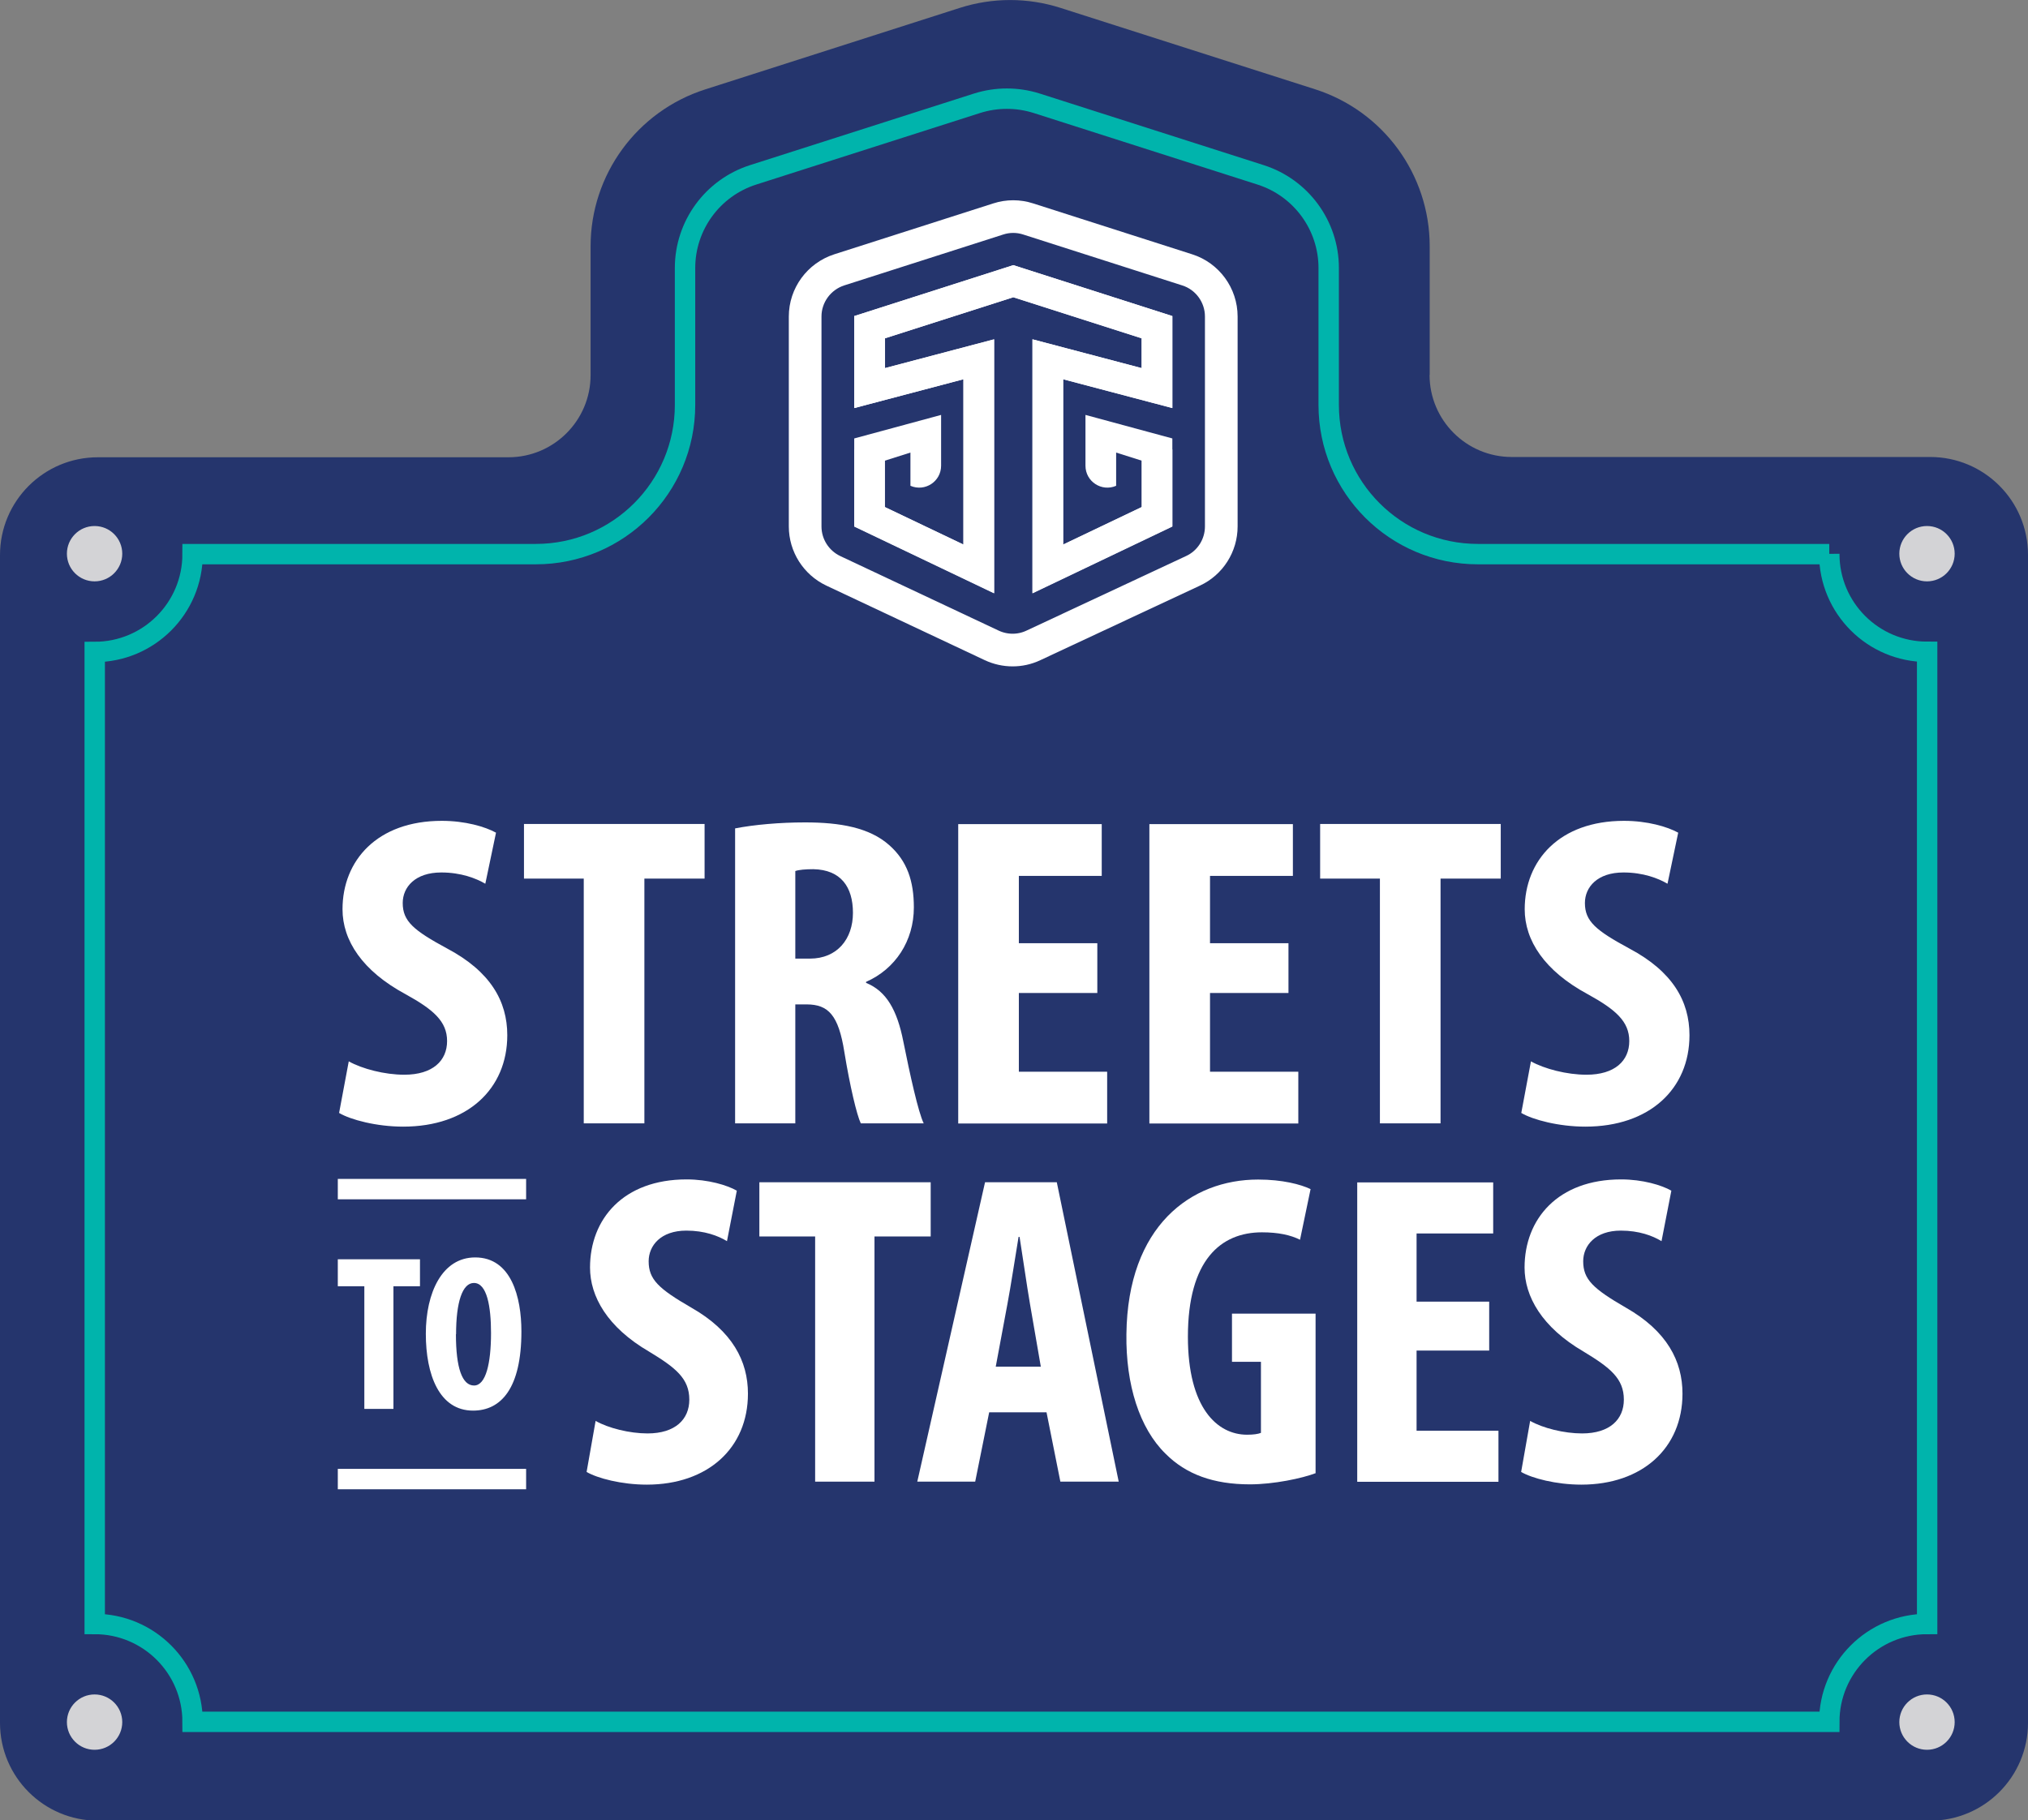 <?xml version="1.0" encoding="UTF-8"?> <svg xmlns="http://www.w3.org/2000/svg" id="Layer_2" data-name="Layer 2" viewBox="0 0 142.16 127.62"><rect x="0" y="0" width="142.16" height="127.62" fill="#808080" stroke="none"/><defs><style> .cls-1 { stroke: #00b4ac; } .cls-1, .cls-2 { stroke-width: 1.43px; } .cls-1, .cls-2, .cls-3 { fill: none; stroke-miterlimit: 10; } .cls-4 { fill: #d3d3d6; } .cls-5 { fill: #25356d; } .cls-6 { fill: #fff; } .cls-2, .cls-3 { stroke: #fff; } .cls-3 { stroke-width: 2.29px; } </style></defs><g id="Layer_1-2" data-name="Layer 1"><g><path class="cls-5" d="M100.22,26.29v-9.03c0-5.02-3.25-9.47-8.03-11L74.33.55c-2.29-.73-4.75-.73-7.04,0l-17.86,5.72c-4.78,1.53-8.03,5.98-8.03,11v9.03c0,3.18-2.58,5.76-5.76,5.76H6.86c-3.79,0-6.86,3.07-6.86,6.86v81.87c0,3.79,3.07,6.86,6.86,6.86h128.44c3.79,0,6.86-3.07,6.86-6.86V38.9c0-3.79-3.07-6.86-6.86-6.86h-29.33c-3.18,0-5.76-2.58-5.76-5.76Z"></path><g><path class="cls-3" d="M56.44,22.18v14.73c0,1.33.77,2.54,1.97,3.11l11.11,5.23c.92.43,1.99.44,2.92,0l11.19-5.23c1.21-.56,1.98-1.78,1.98-3.11v-14.72c0-1.49-.97-2.82-2.39-3.27l-11.15-3.57c-.68-.22-1.41-.22-2.09,0l-11.15,3.57c-1.42.46-2.39,1.78-2.39,3.27Z"></path><g><path class="cls-6" d="M72.38,41.6l9.8-4.68v-6.18l-6.09-1.65v3.56c0,1.11,1.13,1.85,2.15,1.41h0v-2.33l1.8.57v3.25l-5.51,2.63v-11.59l7.65,2.02v-6.45l-11.15-3.57-11.15,3.57v6.45l7.66-2.02v11.59l-5.51-2.63v-4.04h-2.15v5.39l9.8,4.68v-17.79l-7.66,2.02v-2.09l9-2.88,9,2.88v2.09l-7.65-2.02v17.79Z"></path><path class="cls-6" d="M69.68,41.6l-9.8-4.68v-6.18s6.09-1.65,6.09-1.65v3.56c0,1.11-1.13,1.85-2.15,1.41h0v-2.33s-1.8.57-1.8.57v3.25s5.51,2.63,5.51,2.63v-11.59s-7.65,2.02-7.65,2.02v-6.45s11.15-3.57,11.15-3.57l11.15,3.57v6.45s-7.66-2.02-7.66-2.02v11.59s5.51-2.63,5.51-2.63v-4.04h2.15v5.39s-9.8,4.68-9.8,4.68v-17.79s7.66,2.02,7.66,2.02v-2.09s-9-2.88-9-2.88l-9,2.88v2.09s7.65-2.02,7.65-2.02v17.79Z"></path></g></g><path class="cls-1" d="M128.23,38.85h-24.63c-5.78,0-10.46-4.68-10.46-10.46v-9.6c0-2.98-1.93-5.62-4.77-6.53l-15.7-5.02c-1.36-.43-2.82-.43-4.18,0l-15.7,5.02c-2.84.91-4.77,3.55-4.77,6.53v9.6c0,5.78-4.68,10.46-10.46,10.46H13.5c0,3.79-3.07,6.86-6.86,6.86v68.15c3.79,0,6.86,3.07,6.86,6.86h114.73c0-3.79,3.07-6.86,6.86-6.86V45.7c-3.79,0-6.86-3.07-6.86-6.86Z"></path><g><circle class="cls-4" cx="135.08" cy="38.82" r="1.94"></circle><circle class="cls-4" cx="135.08" cy="120.74" r="1.94"></circle><circle class="cls-4" cx="6.63" cy="38.82" r="1.94"></circle><circle class="cls-4" cx="6.63" cy="120.74" r="1.94"></circle></g><g><g><path class="cls-6" d="M41.75,99.62c.89.51,2.39.88,3.64.88,1.95,0,2.93-.99,2.93-2.37,0-1.48-.96-2.24-2.81-3.36-2.94-1.71-4.15-3.88-4.15-5.9,0-3.39,2.32-6.18,6.77-6.18,1.5,0,2.84.4,3.52.79l-.69,3.54c-.62-.38-1.58-.74-2.85-.74-1.79,0-2.64,1.05-2.64,2.15,0,1.27.69,1.92,2.99,3.25,2.88,1.64,3.97,3.75,3.97,6.03,0,3.82-2.82,6.38-7.09,6.38-1.77,0-3.47-.45-4.22-.89l.63-3.57Z"></path><path class="cls-6" d="M57.14,86.69h-3.91v-3.8h12.01v3.8h-3.94v17.19h-4.16v-17.19Z"></path><path class="cls-6" d="M69.34,99.02l-.98,4.86h-4.06l4.75-20.99h5.03l4.34,20.99h-4.09l-.97-4.86h-4.01ZM72.96,95.82l-.76-4.4c-.22-1.27-.51-3.33-.73-4.7h-.07c-.23,1.38-.55,3.49-.78,4.7l-.82,4.4h3.16Z"></path><path class="cls-6" d="M92.24,103.28c-.96.37-2.96.79-4.62.79-2.55,0-4.48-.7-5.92-2.15-1.82-1.78-2.79-4.83-2.74-8.39.09-7.57,4.52-10.83,9.23-10.83,1.71,0,2.99.34,3.68.67l-.74,3.55c-.66-.33-1.52-.52-2.67-.52-2.89,0-5.19,1.95-5.19,7.32,0,4.97,2.04,6.87,4.15,6.87.45,0,.78-.05.97-.13v-4.98h-2.03v-3.38h5.86v11.2Z"></path><path class="cls-6" d="M104.39,94.69h-5.09v5.62h5.74v3.58h-9.9v-20.99h9.53v3.58h-5.37v4.78h5.09v3.44Z"></path><path class="cls-6" d="M107.26,99.62c.89.51,2.39.88,3.64.88,1.95,0,2.93-.99,2.93-2.37,0-1.48-.96-2.24-2.81-3.36-2.94-1.71-4.15-3.88-4.15-5.9,0-3.39,2.32-6.18,6.77-6.18,1.5,0,2.84.4,3.52.79l-.69,3.54c-.62-.38-1.58-.74-2.85-.74-1.79,0-2.64,1.05-2.64,2.15,0,1.27.69,1.92,2.99,3.25,2.88,1.64,3.97,3.75,3.97,6.03,0,3.82-2.82,6.38-7.09,6.38-1.77,0-3.47-.45-4.22-.89l.63-3.57Z"></path></g><g><path class="cls-6" d="M24.44,74.41c.95.53,2.52.94,3.9.94,1.99,0,3-.98,3-2.36s-.96-2.21-2.92-3.29c-3.02-1.63-4.41-3.76-4.41-5.95,0-3.42,2.43-6.2,6.96-6.2,1.64,0,3.04.41,3.8.83l-.75,3.58c-.65-.38-1.7-.79-3.09-.79-1.83,0-2.7,1.03-2.7,2.14,0,1.28.76,1.92,3.13,3.2,3.01,1.6,4.2,3.68,4.2,6.07,0,3.77-2.8,6.41-7.3,6.41-1.86,0-3.68-.48-4.49-.96l.68-3.63Z"></path><path class="cls-6" d="M40.92,61.6h-4.19v-3.83h12.66v3.83h-4.22v17.16h-4.25v-17.16Z"></path><path class="cls-6" d="M51.53,58.08c1.34-.26,3.12-.42,4.91-.42,2.45,0,4.5.36,5.89,1.59,1.27,1.12,1.73,2.54,1.73,4.37,0,2.35-1.3,4.32-3.35,5.22v.07c1.43.58,2.18,1.92,2.61,4.1.47,2.34,1.05,4.97,1.43,5.75h-4.41c-.28-.59-.76-2.6-1.15-4.99-.41-2.61-1.13-3.34-2.63-3.35h-.81v8.34h-4.22v-20.69ZM55.75,67.21h1.02c1.92,0,3.02-1.38,3.02-3.21s-.86-3.02-2.77-3.06c-.55,0-1.02.04-1.27.13v6.14Z"></path><path class="cls-6" d="M76.92,69.62h-5.5v5.52h6.19v3.63h-10.44v-20.99h10.06v3.63h-5.81v4.72h5.5v3.51Z"></path><path class="cls-6" d="M90.32,69.62h-5.5v5.52h6.19v3.63h-10.44v-20.99h10.06v3.63h-5.81v4.72h5.5v3.51Z"></path><path class="cls-6" d="M96.73,61.6h-4.19v-3.83h12.66v3.83h-4.22v17.16h-4.25v-17.16Z"></path><path class="cls-6" d="M107.31,74.41c.95.53,2.52.94,3.9.94,1.99,0,3-.98,3-2.36s-.96-2.21-2.92-3.29c-3.02-1.63-4.41-3.76-4.41-5.95,0-3.42,2.43-6.2,6.96-6.2,1.64,0,3.04.41,3.8.83l-.75,3.58c-.65-.38-1.7-.79-3.09-.79-1.83,0-2.7,1.03-2.7,2.14,0,1.28.76,1.92,3.13,3.2,3.01,1.6,4.2,3.68,4.2,6.07,0,3.77-2.8,6.41-7.3,6.41-1.86,0-3.68-.48-4.49-.96l.68-3.63Z"></path></g><g><path class="cls-6" d="M25.53,90.18h-1.85v-1.89h5.76v1.89h-1.86v8.6h-2.04v-8.6Z"></path><path class="cls-6" d="M36.55,93.35c0,3.96-1.41,5.55-3.39,5.55-2.37,0-3.31-2.52-3.31-5.39s1.14-5.35,3.46-5.35c2.53,0,3.24,2.78,3.24,5.19ZM31.96,93.54c0,2.38.44,3.6,1.27,3.6s1.19-1.56,1.19-3.68c0-1.85-.28-3.51-1.2-3.51-.81,0-1.25,1.35-1.25,3.6Z"></path></g><line class="cls-2" x1="23.68" y1="103.7" x2="36.88" y2="103.7"></line><line class="cls-2" x1="23.68" y1="83.37" x2="36.88" y2="83.37"></line></g></g></g></svg> 